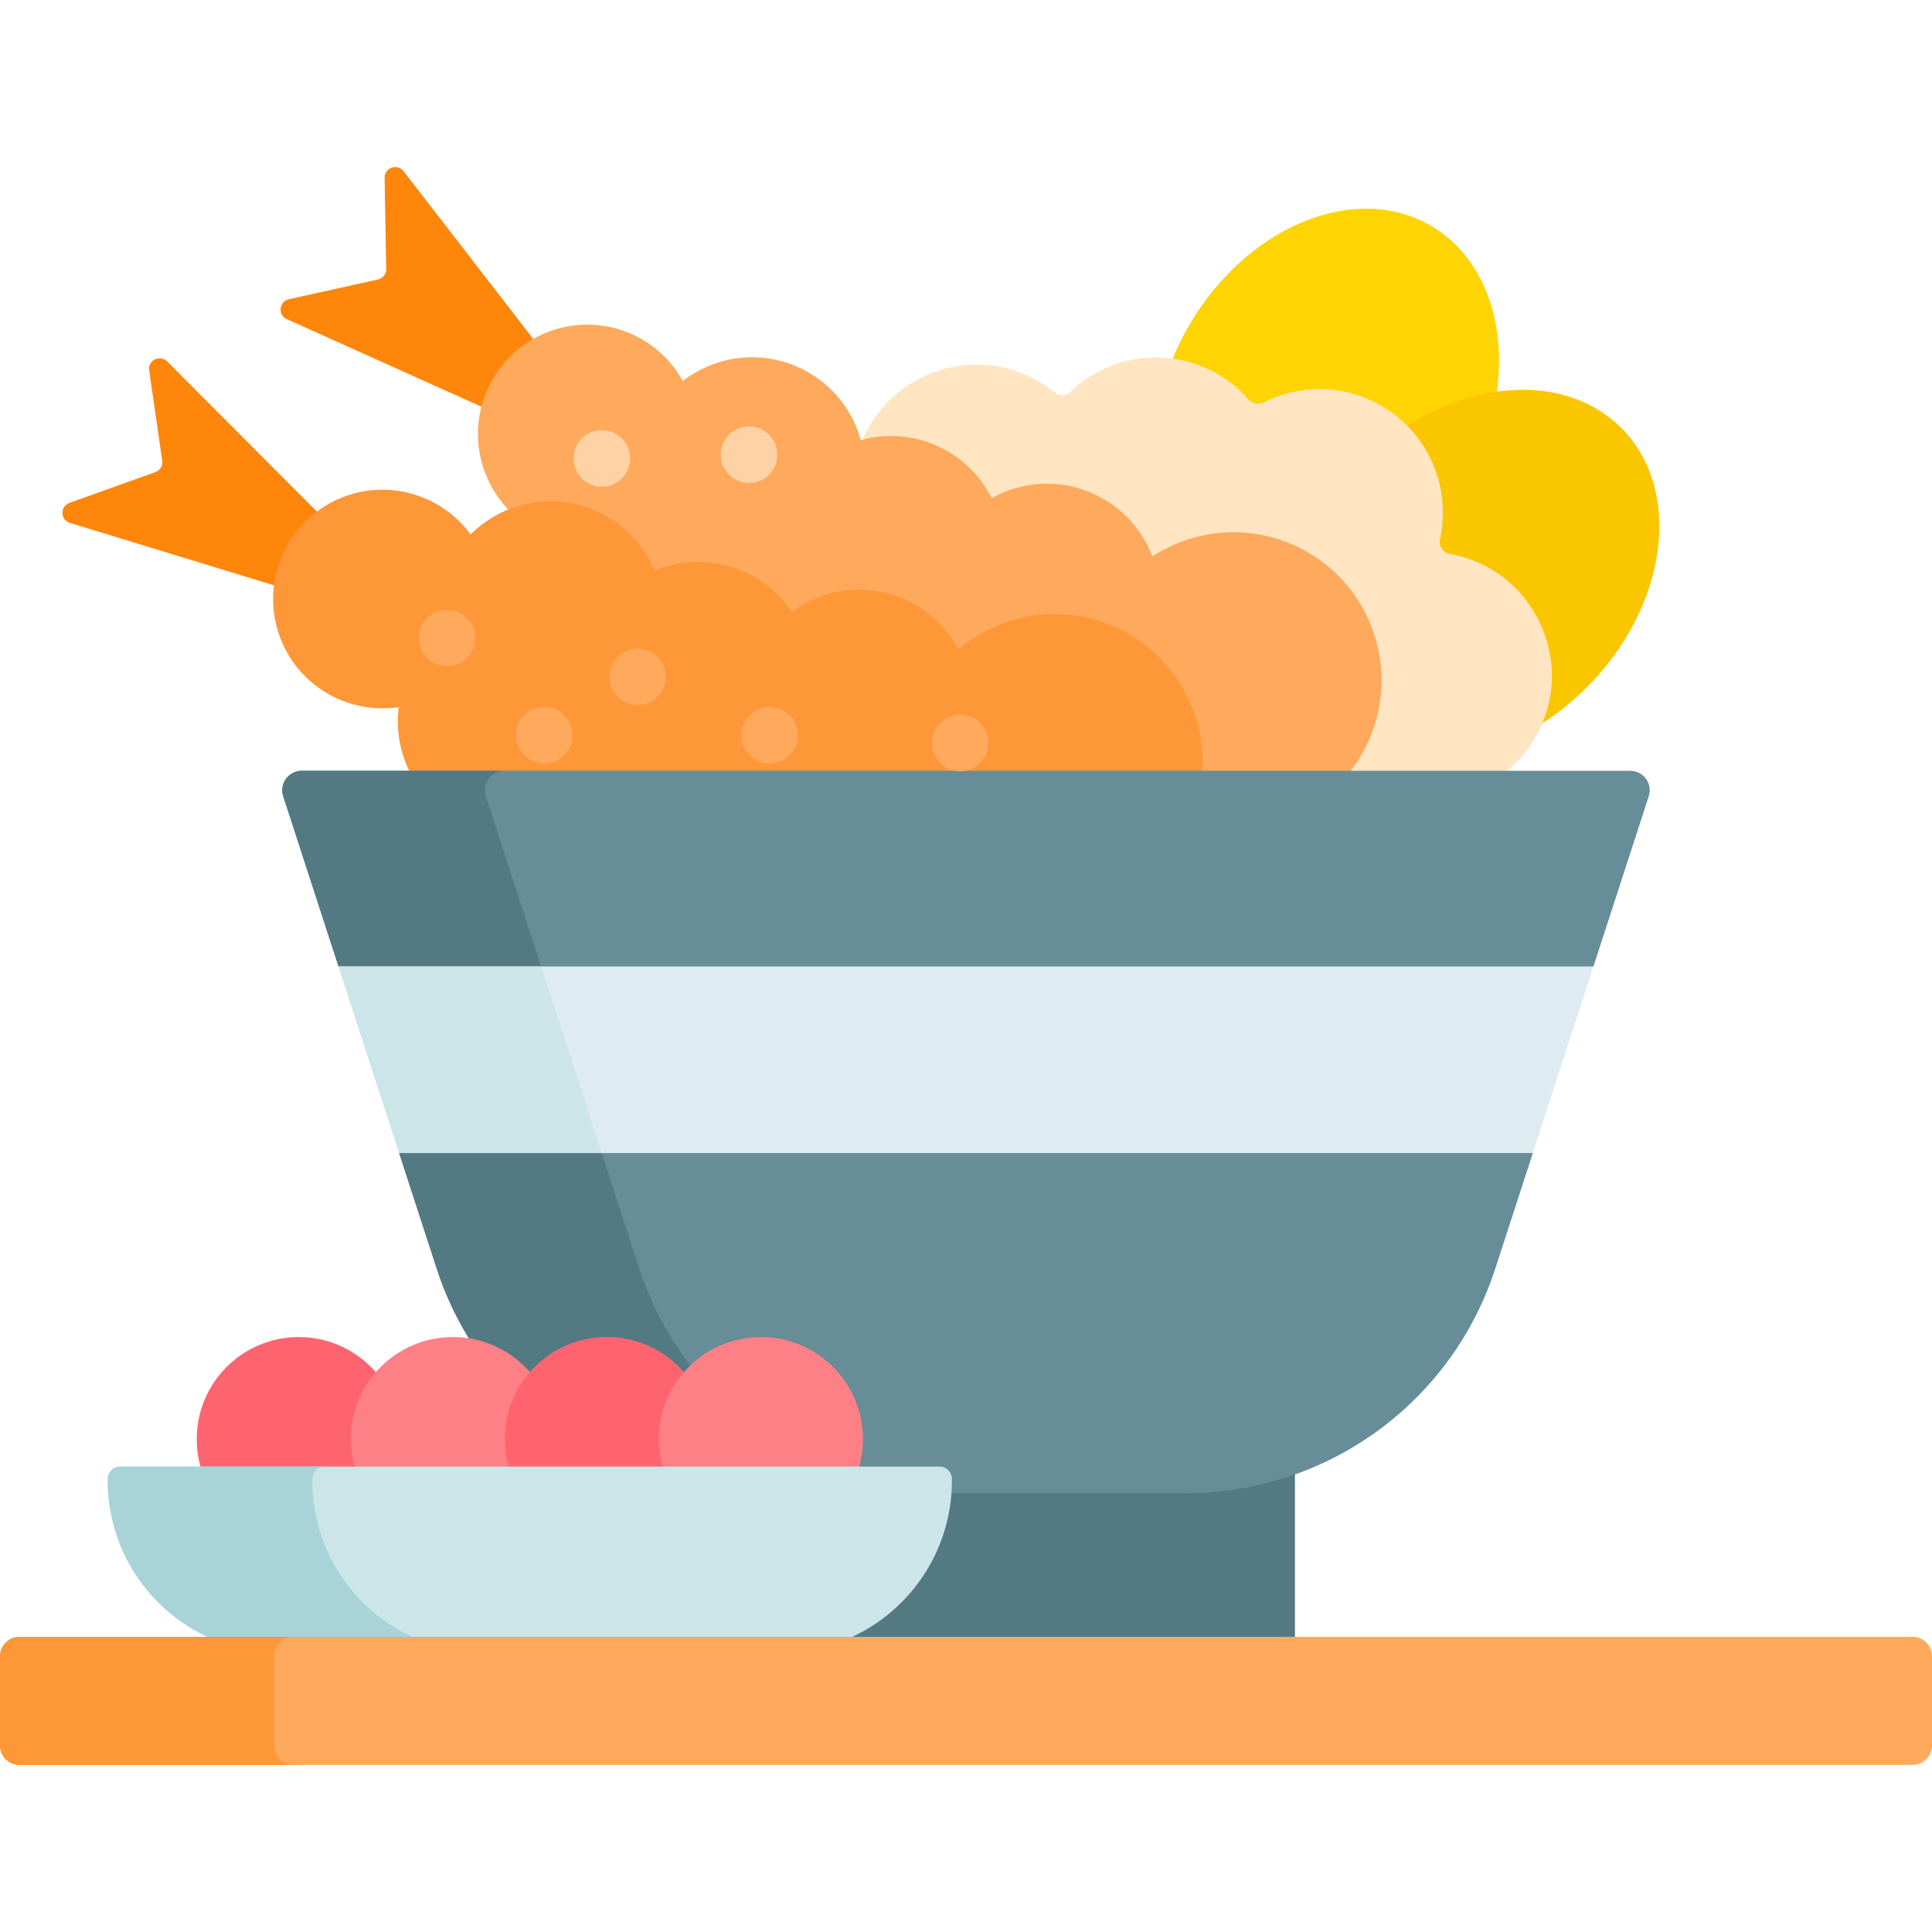 <svg id="Capa_1" enable-background="new 0 0 512 512" height="512" viewBox="0 0 512 512" width="512" xmlns="http://www.w3.org/2000/svg"><g><g><path d="m318.469 98.15c4.521 1.874 8.44 4.677 11.652 8.33.838.953 2.039 1.5 3.294 1.5.679-.001 1.362-.164 1.974-.473 4.426-2.23 9.372-3.41 14.302-3.41 4.165 0 8.245.816 12.125 2.427 12.868 5.337 20.57 18.265 19.469 31.797 2.442-2.969 4.703-6.206 6.723-9.704 15.235-26.389 11.24-57.218-8.925-68.86-20.164-11.642-48.862.313-64.097 26.701-1.806 3.128-3.333 6.32-4.604 9.533 2.763.359 5.471 1.074 8.087 2.159z" fill="#fed402"/></g><g><path d="m429.653 113.392c-13.755-13.755-37.524-13.133-57.539.007 7.464 7.461 10.924 18.39 8.523 29.235-.253 1.145-.033 2.313.619 3.289.656.983 1.706 1.667 2.878 1.875 2.802.499 5.532 1.377 8.116 2.61 14.411 6.878 21.55 24.052 16.252 39.098-.384 1.089-.841 2.141-1.333 3.172 4.657-2.831 9.142-6.321 13.282-10.462 21.547-21.546 25.666-52.36 9.202-68.824z" fill="#fac600"/></g><g><g><path d="m228.384 117.6c2.529-.703 5.135-1.059 7.747-1.059 3.913 0 7.734.787 11.358 2.341 6.252 2.682 11.375 7.506 14.428 13.585.123.244.339.428.601.508.096.029.194.044.293.044.169 0 .338-.043.489-.128 4.33-2.426 9.229-3.708 14.169-3.708 3.913 0 7.735.788 11.362 2.343 7.261 3.114 12.808 8.902 15.619 16.301.107.283.337.502.625.596.101.032.205.049.309.049.192 0 .382-.056.547-.163 6.266-4.094 13.519-6.258 20.975-6.258 5.18 0 10.241 1.044 15.043 3.103 19.379 8.31 28.386 30.836 20.077 50.217-1.244 2.899-2.892 5.688-4.899 8.287-.233.302-.274.71-.106 1.053.168.342.516.559.897.559h40.171c5.045-3.744 9.089-8.987 11.357-15.43 5.5-15.618-1.821-33.2-16.765-40.332-2.733-1.305-5.546-2.189-8.372-2.692-1.863-.331-3.104-2.116-2.695-3.963 3.365-15.198-4.536-31.079-19.414-37.25-9.158-3.798-19.051-3.123-27.261 1.015-1.387.699-3.042.372-4.067-.795-3.195-3.635-7.247-6.615-12.02-8.594-12.358-5.125-26.054-2.108-35.143 6.577-1.18 1.128-3.042 1.193-4.307.161-2.907-2.374-6.283-4.293-10.073-5.598-15.498-5.333-32.883 1.887-40.027 16.638-.42.866-.787 1.743-1.124 2.624.069-.008.139-.013.206-.031z" fill="#ffe5c2"/></g><g><g><path d="m76.011 84.585 52.507 23.617c.355-1.428.818-2.84 1.409-4.217 2.478-5.779 6.745-10.409 11.992-13.361l-34.974-45.261c-1.65-2.135-5.068-.935-5.02 1.763l.421 24.161c.023 1.333-.895 2.498-2.197 2.786l-23.594 5.221c-2.634.581-3.005 4.184-.544 5.291z" fill="#fe860a"/><path d="m342.343 144.233c-12.542-5.378-26.331-3.707-36.959 3.237-2.779-7.313-8.401-13.537-16.16-16.864-8.884-3.809-18.587-2.974-26.414 1.412-3.053-6.082-8.183-11.163-14.927-14.055-6.502-2.788-13.442-3.084-19.766-1.327-2.336-8.454-8.347-15.809-17.035-19.534-10.35-4.438-21.815-2.576-30.125 3.869-3.005-5.434-7.766-9.95-13.915-12.586-14.702-6.304-31.73.504-38.034 15.206-4.872 11.363-1.906 24.111 6.478 32.228 3.298-1.276 6.821-1.963 10.38-1.963 2.683 0 5.364.378 7.968 1.124 8.481 2.43 15.3 8.503 18.708 16.662.103.245.298.438.543.539.122.051.25.075.379.075.131 0 .263-.026.387-.078 3.563-1.494 7.317-2.252 11.157-2.252 2.68 0 5.357.378 7.957 1.122 6.54 1.874 12.229 6.017 16.021 11.663.152.227.391.381.66.428.057.01.114.015.17.015.213 0 .421-.067.595-.196 4.959-3.668 11.065-5.688 17.193-5.688 2.681 0 5.361.378 7.964 1.123 7.595 2.177 13.826 7.222 17.544 14.207.143.268.398.456.696.513.062.012.125.018.187.018.235 0 .465-.083.648-.238 6.935-5.898 15.739-9.147 24.792-9.147 3.55 0 7.097.501 10.543 1.487 17.223 4.935 28.724 21.258 27.645 39.037v1h39.527c2.317-2.812 4.286-5.988 5.794-9.505 8.541-19.921-.683-42.991-20.601-51.532z" fill="#fea95c"/></g></g><g><g><path d="m74.463 151.05c1.73-6.04 5.419-11.152 10.244-14.735l-40.415-40.532c-1.905-1.91-5.145-.29-4.759 2.38l3.456 23.916c.191 1.319-.574 2.59-1.829 3.04l-22.75 8.146c-2.54.909-2.454 4.531.126 5.319l55.046 16.822c.178-1.459.468-2.915.881-4.356z" fill="#fe860a"/><path d="m93.369 186.594c4.133 1.184 8.313 1.399 12.303.793-.815 6.367.452 12.569 3.299 17.88h209.582c1.552-18.304-9.973-35.748-28.299-40.998-13.119-3.758-26.589-.367-36.258 7.859-3.677-6.906-10.036-12.373-18.152-14.698-9.292-2.662-18.813-.614-26.027 4.722-3.794-5.65-9.521-10.046-16.576-12.066-6.801-1.948-13.723-1.37-19.776 1.168-3.381-8.093-10.268-14.634-19.356-17.237-10.826-3.101-21.966.188-29.4 7.626-3.665-5.013-8.956-8.894-15.388-10.737-15.378-4.405-31.415 4.49-35.82 19.868s4.491 31.415 19.868 35.82z" fill="#fe9738"/><path d="m432.043 204.267h-352.086c-3.499 0-5.98 3.415-4.899 6.743l14.657 45.111 5.577 1h321.803l5.188-1 14.657-45.111c1.083-3.328-1.398-6.743-4.897-6.743z" fill="#678d98"/></g></g></g><g><g><circle cx="203.976" cy="194.825" fill="#fea95c" r="7.5"/></g><g><circle cx="254.455" cy="196.885" fill="#fea95c" r="7.5"/></g><g><circle cx="168.95" cy="179.372" fill="#fea95c" r="7.5"/></g><g><circle cx="198.5" cy="120.5" fill="#fed2a4" r="7.5"/></g><g><circle cx="159.5" cy="121.5" fill="#fed2a4" r="7.5"/></g><g><circle cx="144.225" cy="194.825" fill="#fea95c" r="7.5"/></g><g><circle cx="118.471" cy="169.07" fill="#fea95c" r="7.5"/></g></g><path d="m314.44 394.683h-116.88c-10.017 0-19.701-1.749-28.732-4.979v45.08h174.345v-45.08c-9.032 3.23-18.716 4.979-28.733 4.979z" fill="#537983"/><path d="m110.86 304.569-5.078 1 9.967 30.675c11.516 35.442 44.544 59.439 81.81 59.439h116.88c37.266 0 70.294-23.996 81.81-59.439l9.967-30.675-4.75-1z" fill="#678d98"/><g fill="#537983"><path d="m143.4 256.121-14.657-45.111c-1.081-3.328 1.399-6.742 4.899-6.742h-53.684c-3.499 0-5.98 3.415-4.899 6.742l14.657 45.111z"/><path d="m159.467 305.569h-53.684l9.967 30.675c2.132 6.563 5.006 12.73 8.503 18.428 6.42 1.015 12.084 4.292 16.161 8.986 4.957-5.708 12.261-9.322 20.414-9.322s15.457 3.614 20.414 9.322c.531-.612 1.088-1.199 1.672-1.76-5.799-7.583-10.41-16.206-13.479-25.653z"/></g><g><path d="m406.217 305.569 16.067-49.448h-332.568l16.067 49.448z" fill="#deecf1"/></g><g><path d="m105.783 305.569h53.684l-16.067-49.449h-53.684z" fill="#cbe5e8"/></g><g><g><path d="m104.91 389.65c.839-2.61 1.297-5.391 1.297-8.28 0-14.931-12.104-27.035-27.034-27.035s-27.034 12.104-27.034 27.035c0 2.889.458 5.67 1.297 8.28z" fill="#fe646f"/><path d="m145.738 389.65c.839-2.61 1.297-5.391 1.297-8.28 0-14.931-12.104-27.035-27.034-27.035s-27.034 12.104-27.034 27.035c0 2.889.458 5.67 1.297 8.28z" fill="#fd8087"/><path d="m186.565 389.65c.839-2.61 1.297-5.391 1.297-8.28 0-14.931-12.104-27.035-27.034-27.035-14.931 0-27.034 12.104-27.034 27.035 0 2.889.458 5.67 1.297 8.28z" fill="#fe646f"/><path d="m227.393 389.65c.839-2.61 1.297-5.391 1.297-8.28 0-14.931-12.104-27.035-27.034-27.035-14.931 0-27.034 12.104-27.034 27.035 0 2.889.458 5.67 1.297 8.28z" fill="#fd8087"/></g><path d="m57.266 434.784h166.295c16.824-6.741 28.712-23.187 28.712-42.42v-.404c0-1.828-1.482-3.31-3.31-3.31h-217.098c-1.828 0-3.31 1.482-3.31 3.31v.404c-.001 19.233 11.887 35.679 28.711 42.42z" fill="#cbe5e8"/><path d="m57.266 434.784h54.205c-16.824-6.742-28.712-23.187-28.712-42.42v-.404c0-1.828 1.482-3.31 3.31-3.31h-54.204c-1.828 0-3.31 1.482-3.31 3.31v.404c-.001 19.233 11.887 35.679 28.711 42.42z" fill="#a8d3d8"/></g><g><path d="m506.849 467.733h-501.698c-2.845 0-5.151-2.306-5.151-5.151v-23.647c0-2.845 2.306-5.151 5.151-5.151h501.698c2.845 0 5.151 2.306 5.151 5.151v23.647c0 2.845-2.306 5.151-5.151 5.151z" fill="#fea95c"/></g><g><path d="m72.628 462.582v-23.647c0-2.845 2.306-5.151 5.151-5.151h-72.628c-2.845 0-5.151 2.306-5.151 5.151v23.647c0 2.845 2.306 5.151 5.151 5.151h72.628c-2.845 0-5.151-2.306-5.151-5.151z" fill="#fe9738"/></g></g></svg>